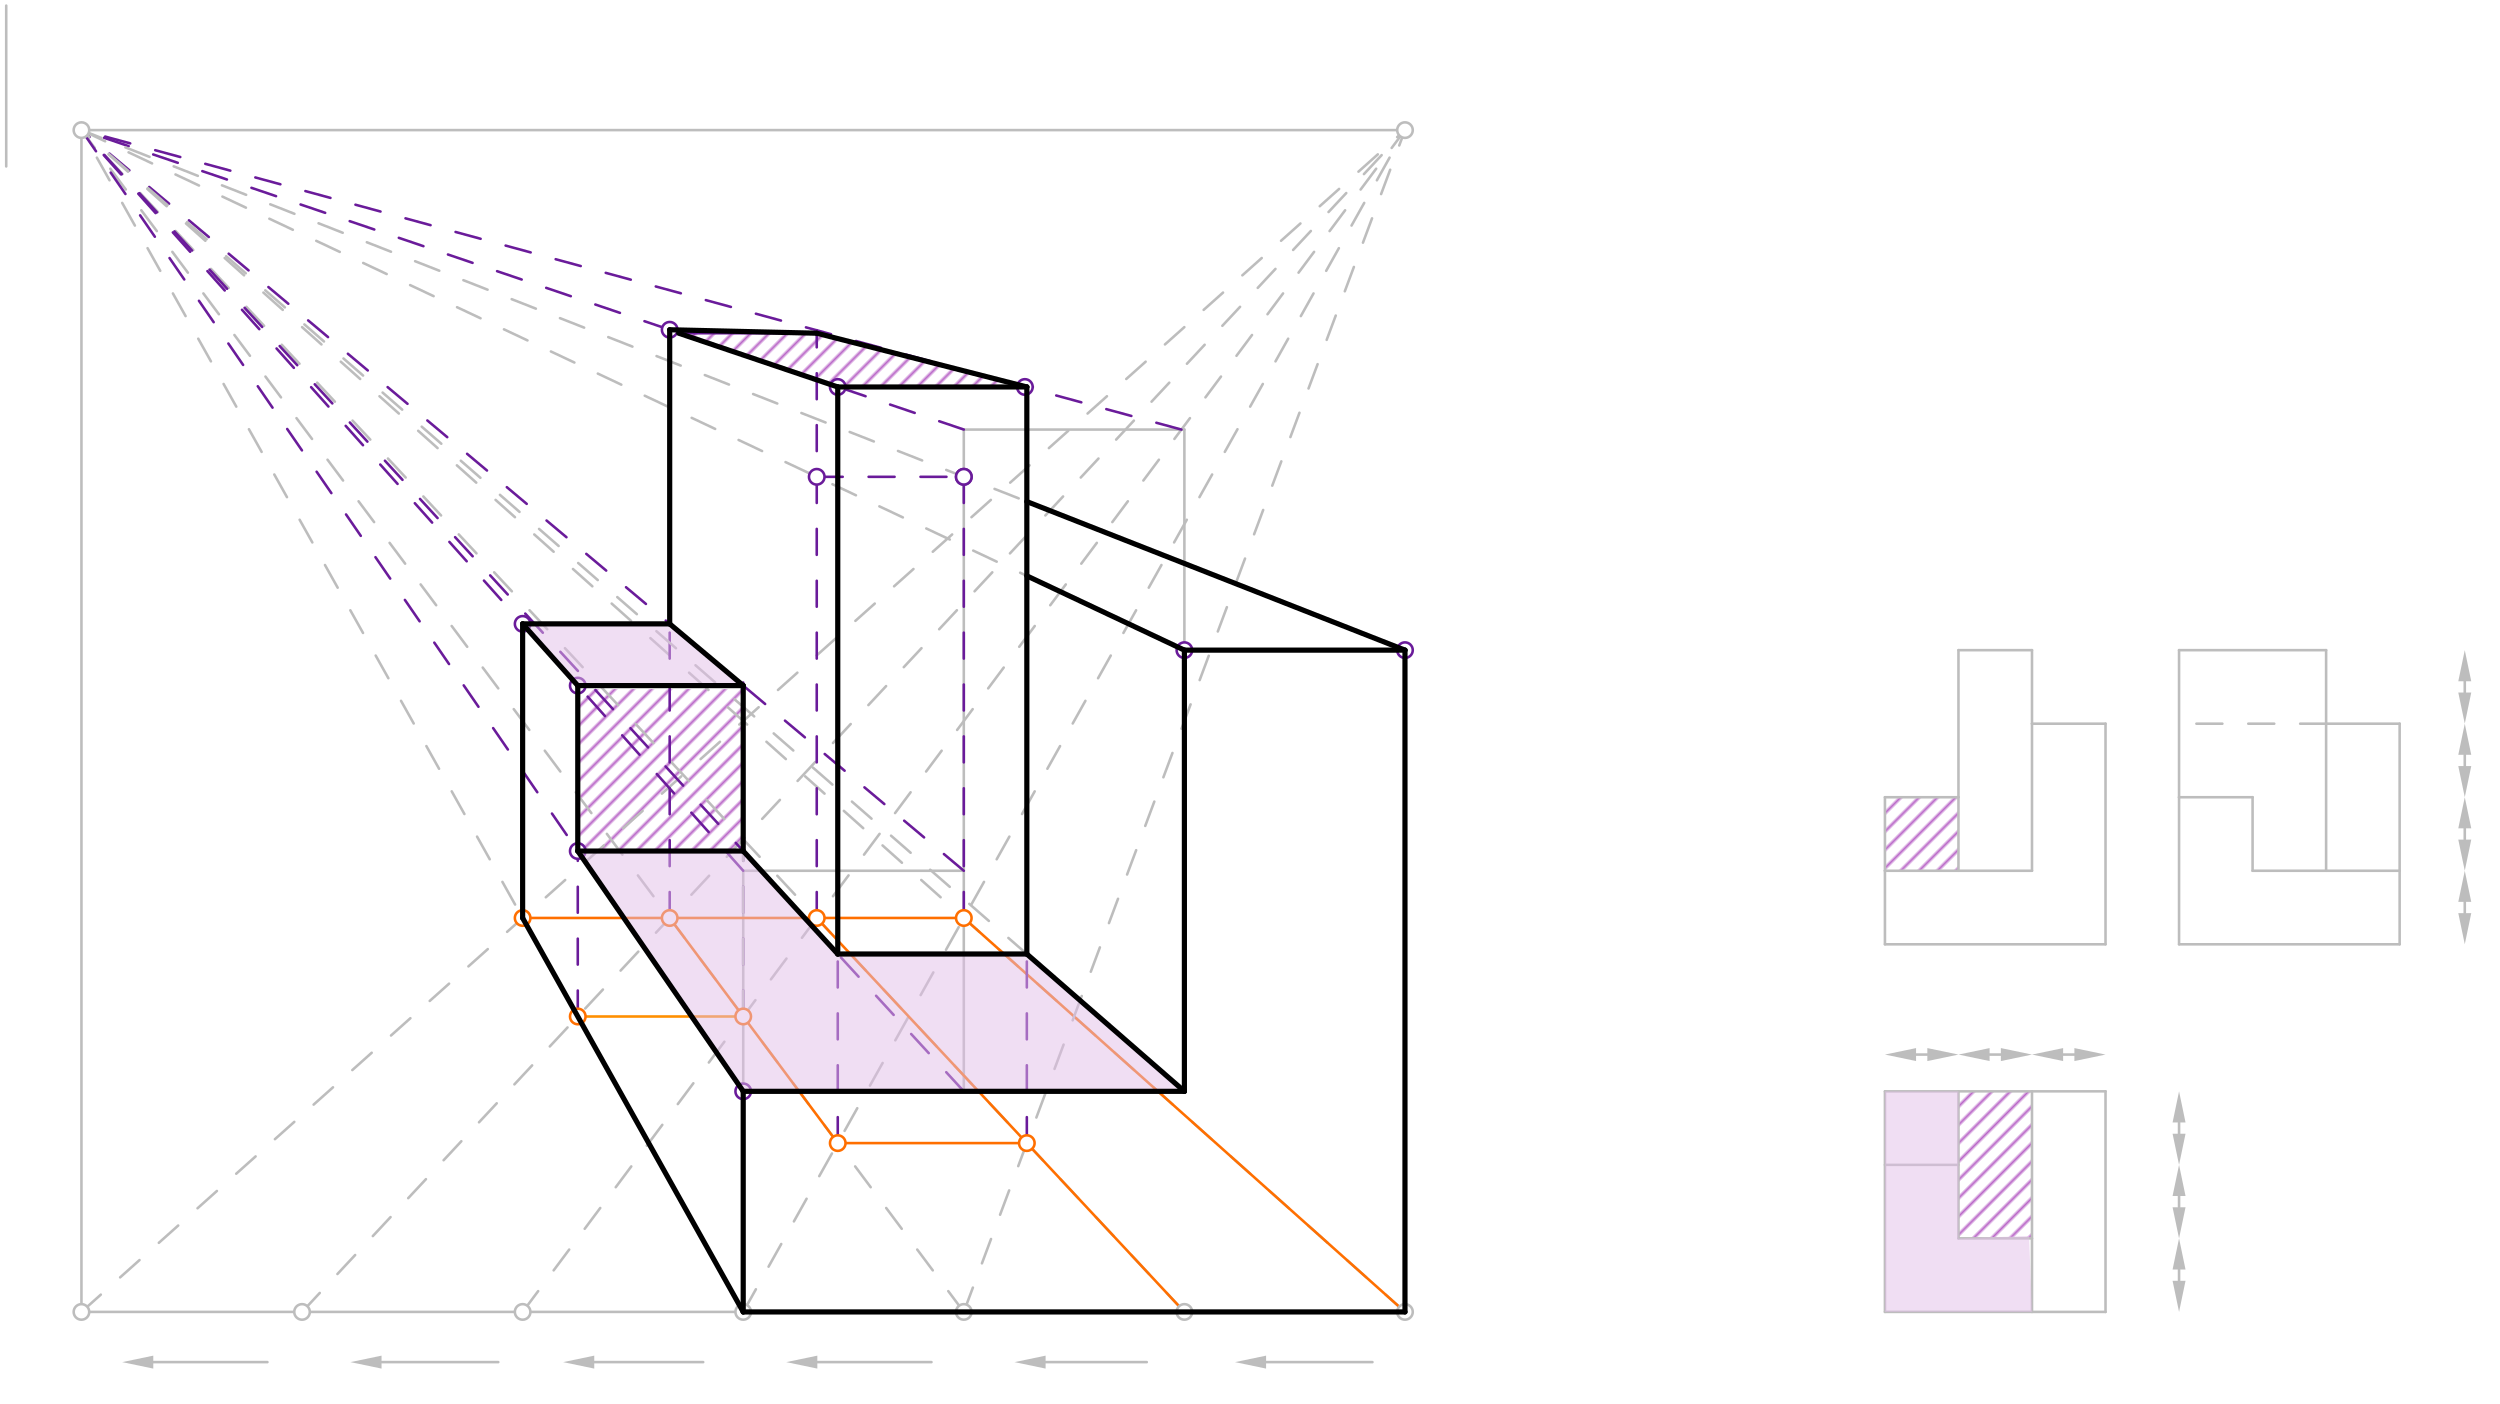 <svg xmlns="http://www.w3.org/2000/svg" class="svg--816" height="100%" preserveAspectRatio="xMidYMid meet" viewBox="0 0 963.78 541.417" width="100%"><defs><marker id="marker-arrow" markerHeight="16" markerUnits="userSpaceOnUse" markerWidth="24" orient="auto-start-reverse" refX="24" refY="4" viewBox="0 0 24 8"><path d="M 0 0 L 24 4 L 0 8 z" stroke="inherit"></path></marker></defs><g class="aux-layer--949"><g class="element--733"><defs><pattern height="5" id="fill_302_3rq6si__pattern-stripes" patternTransform="rotate(-45)" patternUnits="userSpaceOnUse" width="5"><rect fill="#BA68C8" height="1" transform="translate(0,0)" width="5"></rect></pattern></defs><g fill="url(#fill_302_3rq6si__pattern-stripes)"><path d="M 726.666 307.337 L 755.012 307.337 L 755.012 335.684 L 726.666 335.684 L 726.666 307.337 Z" stroke="none"></path></g></g><g class="element--733"><defs><pattern height="5" id="fill_323_93t9iy__pattern-stripes" patternTransform="rotate(-45)" patternUnits="userSpaceOnUse" width="5"><rect fill="#BA68C8" height="1" transform="translate(0,0)" width="5"></rect></pattern></defs><g fill="url(#fill_323_93t9iy__pattern-stripes)"><path d="M 222.739 265.671 L 286.518 265.671 L 286.518 328.083 L 222.739 328.083 L 222.739 265.671 Z" stroke="none"></path></g></g><g class="element--733"><defs><pattern height="5" id="fill_369_7v902v__pattern-stripes" patternTransform="rotate(-45)" patternUnits="userSpaceOnUse" width="5"><rect fill="#BA68C8" height="1" transform="translate(0,0)" width="5"></rect></pattern></defs><g fill="url(#fill_369_7v902v__pattern-stripes)"><path d="M 755.012 420.723 L 783.359 420.723 L 783.359 477.416 L 755.012 477.416 L 755.012 420.723 Z" stroke="none"></path></g></g><g class="element--733"><defs><pattern height="5" id="fill_318_e0kh2c__pattern-stripes" patternTransform="rotate(-45)" patternUnits="userSpaceOnUse" width="5"><rect fill="#BA68C8" height="1" transform="translate(0,0)" width="5"></rect></pattern></defs><g fill="url(#fill_318_e0kh2c__pattern-stripes)"><path d="M 261.651 128.456 L 314.865 128.456 L 395.114 149.18 L 323.161 149.18 L 261.651 128.456 Z" stroke="none"></path></g></g><g class="element--733"><line stroke="#BDBDBD" stroke-dasharray="none" stroke-linecap="round" stroke-width="1" x1="2.4" x2="2.4" y1="2.162" y2="64.162"></line></g><g class="element--733"><line stroke="#BDBDBD" stroke-dasharray="none" stroke-linecap="round" stroke-width="1" x1="31.4" x2="541.636" y1="505.762" y2="505.762"></line></g><g class="element--733"><line stroke="#BDBDBD" stroke-dasharray="none" stroke-linecap="round" stroke-width="1" x1="31.4" x2="31.4" y1="505.762" y2="50.162"></line></g><g class="element--733"><line stroke="#BDBDBD" stroke-dasharray="none" stroke-linecap="round" stroke-width="1" x1="541.636" x2="541.636" y1="505.762" y2="250.644"></line></g><g class="element--733"><line stroke="#BDBDBD" stroke-dasharray="none" stroke-linecap="round" stroke-width="1" x1="541.636" x2="456.597" y1="250.644" y2="250.644"></line></g><g class="element--733"><line stroke="#BDBDBD" stroke-dasharray="none" stroke-linecap="round" stroke-width="1" x1="456.597" x2="456.597" y1="250.644" y2="420.723"></line></g><g class="element--733"><line stroke="#BDBDBD" stroke-dasharray="none" stroke-linecap="round" stroke-width="1" x1="456.597" x2="286.518" y1="420.723" y2="420.723"></line></g><g class="element--733"><line stroke="#BDBDBD" stroke-dasharray="none" stroke-linecap="round" stroke-width="1" x1="286.518" x2="286.518" y1="420.723" y2="505.762"></line></g><g class="element--733"><line stroke="#BDBDBD" stroke-dasharray="none" stroke-linecap="round" stroke-width="1" x1="371.557" x2="371.557" y1="420.723" y2="165.605"></line></g><g class="element--733"><line stroke="#BDBDBD" stroke-dasharray="none" stroke-linecap="round" stroke-width="1" x1="371.557" x2="456.597" y1="165.605" y2="165.605"></line></g><g class="element--733"><line stroke="#BDBDBD" stroke-dasharray="none" stroke-linecap="round" stroke-width="1" x1="456.597" x2="456.597" y1="165.605" y2="250.644"></line></g><g class="element--733"><line stroke="#BDBDBD" stroke-dasharray="none" stroke-linecap="round" stroke-width="1" x1="286.518" x2="286.518" y1="420.723" y2="335.684"></line></g><g class="element--733"><line stroke="#BDBDBD" stroke-dasharray="none" stroke-linecap="round" stroke-width="1" x1="286.518" x2="371.557" y1="335.684" y2="335.684"></line></g><g class="element--733"><line stroke="#BDBDBD" stroke-dasharray="none" stroke-linecap="round" stroke-width="1" x1="31.4" x2="541.636" y1="50.162" y2="50.162"></line></g><g class="element--733"><line stroke="#BDBDBD" stroke-dasharray="none" stroke-linecap="round" stroke-width="1" x1="811.705" x2="726.666" y1="505.762" y2="505.762"></line></g><g class="element--733"><line stroke="#BDBDBD" stroke-dasharray="none" stroke-linecap="round" stroke-width="1" x1="811.705" x2="811.705" y1="505.762" y2="420.723"></line></g><g class="element--733"><line stroke="#BDBDBD" stroke-dasharray="none" stroke-linecap="round" stroke-width="1" x1="726.666" x2="726.666" y1="364.03" y2="335.684"></line></g><g class="element--733"><line stroke="#BDBDBD" stroke-dasharray="none" stroke-linecap="round" stroke-width="1" x1="726.666" x2="783.359" y1="335.684" y2="335.684"></line></g><g class="element--733"><line stroke="#BDBDBD" stroke-dasharray="none" stroke-linecap="round" stroke-width="1" x1="783.359" x2="783.359" y1="335.684" y2="278.991"></line></g><g class="element--733"><line stroke="#BDBDBD" stroke-dasharray="none" stroke-linecap="round" stroke-width="1" x1="783.359" x2="811.705" y1="278.991" y2="278.991"></line></g><g class="element--733"><line stroke="#BDBDBD" stroke-dasharray="none" stroke-linecap="round" stroke-width="1" x1="811.705" x2="811.705" y1="278.991" y2="364.03"></line></g><g class="element--733"><line stroke="#BDBDBD" stroke-dasharray="none" stroke-linecap="round" stroke-width="1" x1="726.666" x2="726.666" y1="335.684" y2="307.337"></line></g><g class="element--733"><line stroke="#BDBDBD" stroke-dasharray="none" stroke-linecap="round" stroke-width="1" x1="726.666" x2="755.012" y1="307.337" y2="307.337"></line></g><g class="element--733"><line stroke="#BDBDBD" stroke-dasharray="none" stroke-linecap="round" stroke-width="1" x1="755.012" x2="755.012" y1="307.337" y2="335.684"></line></g><g class="element--733"><line stroke="#BDBDBD" stroke-dasharray="none" stroke-linecap="round" stroke-width="1" x1="755.012" x2="755.012" y1="307.337" y2="250.644"></line></g><g class="element--733"><line stroke="#BDBDBD" stroke-dasharray="none" stroke-linecap="round" stroke-width="1" x1="755.012" x2="783.359" y1="250.644" y2="250.644"></line></g><g class="element--733"><line stroke="#BDBDBD" stroke-dasharray="none" stroke-linecap="round" stroke-width="1" x1="783.359" x2="783.359" y1="250.644" y2="278.991"></line></g><g class="element--733"><line stroke="#BDBDBD" stroke-dasharray="none" stroke-linecap="round" stroke-width="1" x1="726.666" x2="811.705" y1="364.03" y2="364.03"></line></g><g class="element--733"><line stroke="#BDBDBD" stroke-dasharray="none" stroke-linecap="round" stroke-width="1" x1="811.705" x2="726.666" y1="420.723" y2="420.723"></line></g><g class="element--733"><line stroke="#BDBDBD" stroke-dasharray="none" stroke-linecap="round" stroke-width="1" x1="726.666" x2="726.666" y1="420.723" y2="505.762"></line></g><g class="element--733"><line stroke="#BDBDBD" stroke-dasharray="none" stroke-linecap="round" stroke-width="1" x1="783.359" x2="783.359" y1="420.723" y2="505.762"></line></g><g class="element--733"><line stroke="#BDBDBD" stroke-dasharray="none" stroke-linecap="round" stroke-width="1" x1="755.012" x2="755.012" y1="420.723" y2="477.416"></line></g><g class="element--733"><line stroke="#BDBDBD" stroke-dasharray="none" stroke-linecap="round" stroke-width="1" x1="755.012" x2="783.359" y1="477.416" y2="477.416"></line></g><g class="element--733"><line stroke="#BDBDBD" stroke-dasharray="none" stroke-linecap="round" stroke-width="1" x1="726.666" x2="755.012" y1="449.07" y2="449.07"></line></g><g class="element--733"><line stroke="#BDBDBD" stroke-dasharray="none" stroke-linecap="round" stroke-width="1" x1="840.052" x2="840.052" y1="364.03" y2="307.337"></line></g><g class="element--733"><line stroke="#BDBDBD" stroke-dasharray="none" stroke-linecap="round" stroke-width="1" x1="840.052" x2="840.052" y1="307.337" y2="250.644"></line></g><g class="element--733"><line stroke="#BDBDBD" stroke-dasharray="none" stroke-linecap="round" stroke-width="1" x1="840.052" x2="896.744" y1="250.644" y2="250.644"></line></g><g class="element--733"><line stroke="#BDBDBD" stroke-dasharray="none" stroke-linecap="round" stroke-width="1" x1="840.052" x2="868.398" y1="307.337" y2="307.337"></line></g><g class="element--733"><line stroke="#BDBDBD" stroke-dasharray="none" stroke-linecap="round" stroke-width="1" x1="868.398" x2="868.398" y1="307.337" y2="335.684"></line></g><g class="element--733"><line stroke="#BDBDBD" stroke-dasharray="none" stroke-linecap="round" stroke-width="1" x1="868.398" x2="925.091" y1="335.684" y2="335.684"></line></g><g class="element--733"><line stroke="#BDBDBD" stroke-dasharray="none" stroke-linecap="round" stroke-width="1" x1="925.091" x2="925.091" y1="335.684" y2="364.03"></line></g><g class="element--733"><line stroke="#BDBDBD" stroke-dasharray="none" stroke-linecap="round" stroke-width="1" x1="896.744" x2="896.744" y1="250.644" y2="335.684"></line></g><g class="element--733"><line stroke="#BDBDBD" stroke-dasharray="none" stroke-linecap="round" stroke-width="1" x1="925.091" x2="925.091" y1="335.684" y2="278.991"></line></g><g class="element--733"><line stroke="#BDBDBD" stroke-dasharray="none" stroke-linecap="round" stroke-width="1" x1="925.091" x2="896.744" y1="278.991" y2="278.991"></line></g><g class="element--733"><line stroke="#BDBDBD" stroke-dasharray="10" stroke-linecap="round" stroke-width="1" x1="896.744" x2="840.052" y1="278.991" y2="278.991"></line></g><g class="element--733"><line stroke="#BDBDBD" stroke-dasharray="none" stroke-linecap="round" stroke-width="1" x1="840.052" x2="925.091" y1="364.03" y2="364.03"></line></g><g class="element--733"><line stroke="#BDBDBD" stroke-dasharray="none" stroke-linecap="round" stroke-width="1" x1="738.666" x2="743.012" y1="406.55" y2="406.55"></line><path d="M726.666,406.55 l12,2.5 l0,-5 z" fill="#BDBDBD" stroke="#BDBDBD" stroke-width="0" transform="rotate(0, 726.666, 406.55)"></path><path d="M755.012,406.55 l12,2.5 l0,-5 z" fill="#BDBDBD" stroke="#BDBDBD" stroke-width="0" transform="rotate(180, 755.012, 406.55)"></path></g><g class="element--733"><line stroke="#BDBDBD" stroke-dasharray="none" stroke-linecap="round" stroke-width="1" x1="767.012" x2="771.359" y1="406.55" y2="406.55"></line><path d="M755.012,406.55 l12,2.5 l0,-5 z" fill="#BDBDBD" stroke="#BDBDBD" stroke-width="0" transform="rotate(0, 755.012, 406.55)"></path><path d="M783.359,406.55 l12,2.5 l0,-5 z" fill="#BDBDBD" stroke="#BDBDBD" stroke-width="0" transform="rotate(180, 783.359, 406.55)"></path></g><g class="element--733"><line stroke="#BDBDBD" stroke-dasharray="none" stroke-linecap="round" stroke-width="1" x1="795.359" x2="799.705" y1="406.55" y2="406.55"></line><path d="M783.359,406.55 l12,2.5 l0,-5 z" fill="#BDBDBD" stroke="#BDBDBD" stroke-width="0" transform="rotate(0, 783.359, 406.55)"></path><path d="M811.705,406.55 l12,2.5 l0,-5 z" fill="#BDBDBD" stroke="#BDBDBD" stroke-width="0" transform="rotate(180, 811.705, 406.55)"></path></g><g class="element--733"><line stroke="#BDBDBD" stroke-dasharray="none" stroke-linecap="round" stroke-width="1" x1="840.052" x2="840.052" y1="432.723" y2="437.07"></line><path d="M840.052,420.723 l12,2.5 l0,-5 z" fill="#BDBDBD" stroke="#BDBDBD" stroke-width="0" transform="rotate(90, 840.052, 420.723)"></path><path d="M840.052,449.07 l12,2.5 l0,-5 z" fill="#BDBDBD" stroke="#BDBDBD" stroke-width="0" transform="rotate(270, 840.052, 449.07)"></path></g><g class="element--733"><line stroke="#BDBDBD" stroke-dasharray="none" stroke-linecap="round" stroke-width="1" x1="840.052" x2="840.052" y1="461.07" y2="465.416"></line><path d="M840.052,449.07 l12,2.5 l0,-5 z" fill="#BDBDBD" stroke="#BDBDBD" stroke-width="0" transform="rotate(90, 840.052, 449.07)"></path><path d="M840.052,477.416 l12,2.5 l0,-5 z" fill="#BDBDBD" stroke="#BDBDBD" stroke-width="0" transform="rotate(270, 840.052, 477.416)"></path></g><g class="element--733"><line stroke="#BDBDBD" stroke-dasharray="none" stroke-linecap="round" stroke-width="1" x1="840.052" x2="840.052" y1="489.416" y2="493.762"></line><path d="M840.052,477.416 l12,2.5 l0,-5 z" fill="#BDBDBD" stroke="#BDBDBD" stroke-width="0" transform="rotate(90, 840.052, 477.416)"></path><path d="M840.052,505.762 l12,2.5 l0,-5 z" fill="#BDBDBD" stroke="#BDBDBD" stroke-width="0" transform="rotate(270, 840.052, 505.762)"></path></g><g class="element--733"><line stroke="#BDBDBD" stroke-dasharray="none" stroke-linecap="round" stroke-width="1" x1="950.2" x2="950.2" y1="352.03" y2="347.684"></line><path d="M950.2,364.03 l12,2.5 l0,-5 z" fill="#BDBDBD" stroke="#BDBDBD" stroke-width="0" transform="rotate(270, 950.2, 364.03)"></path><path d="M950.2,335.684 l12,2.5 l0,-5 z" fill="#BDBDBD" stroke="#BDBDBD" stroke-width="0" transform="rotate(90, 950.2, 335.684)"></path></g><g class="element--733"><line stroke="#BDBDBD" stroke-dasharray="none" stroke-linecap="round" stroke-width="1" x1="950.2" x2="950.2" y1="323.684" y2="319.337"></line><path d="M950.2,335.684 l12,2.5 l0,-5 z" fill="#BDBDBD" stroke="#BDBDBD" stroke-width="0" transform="rotate(270, 950.2, 335.684)"></path><path d="M950.2,307.337 l12,2.5 l0,-5 z" fill="#BDBDBD" stroke="#BDBDBD" stroke-width="0" transform="rotate(90, 950.2, 307.337)"></path></g><g class="element--733"><line stroke="#BDBDBD" stroke-dasharray="none" stroke-linecap="round" stroke-width="1" x1="950.2" x2="950.2" y1="295.337" y2="290.991"></line><path d="M950.2,307.337 l12,2.5 l0,-5 z" fill="#BDBDBD" stroke="#BDBDBD" stroke-width="0" transform="rotate(270, 950.2, 307.337)"></path><path d="M950.2,278.991 l12,2.5 l0,-5 z" fill="#BDBDBD" stroke="#BDBDBD" stroke-width="0" transform="rotate(90, 950.2, 278.991)"></path></g><g class="element--733"><line stroke="#BDBDBD" stroke-dasharray="none" stroke-linecap="round" stroke-width="1" x1="950.2" x2="950.2" y1="266.991" y2="262.644"></line><path d="M950.2,278.991 l12,2.5 l0,-5 z" fill="#BDBDBD" stroke="#BDBDBD" stroke-width="0" transform="rotate(270, 950.2, 278.991)"></path><path d="M950.2,250.644 l12,2.5 l0,-5 z" fill="#BDBDBD" stroke="#BDBDBD" stroke-width="0" transform="rotate(90, 950.2, 250.644)"></path></g><g class="element--733"><line stroke="#BDBDBD" stroke-dasharray="10" stroke-linecap="round" stroke-width="1" x1="541.636" x2="31.4" y1="505.762" y2="50.162"></line></g><g class="element--733"><line stroke="#BDBDBD" stroke-dasharray="10" stroke-linecap="round" stroke-width="1" x1="456.597" x2="31.4" y1="505.762" y2="50.162"></line></g><g class="element--733"><line stroke="#BDBDBD" stroke-dasharray="10" stroke-linecap="round" stroke-width="1" x1="371.557" x2="31.4" y1="505.762" y2="50.162"></line></g><g class="element--733"><line stroke="#BDBDBD" stroke-dasharray="10" stroke-linecap="round" stroke-width="1" x1="286.518" x2="31.4" y1="505.762" y2="50.162"></line></g><g class="element--733"><line stroke="#BDBDBD" stroke-dasharray="none" stroke-linecap="round" stroke-width="1" x1="271.091" x2="229.091" y1="525.114" y2="525.114"></line><path d="M217.091,525.114 l12,2.5 l0,-5 z" fill="#BDBDBD" stroke="#BDBDBD" stroke-width="0" transform="rotate(0, 217.091, 525.114)"></path></g><g class="element--733"><line stroke="#BDBDBD" stroke-dasharray="none" stroke-linecap="round" stroke-width="1" x1="192.091" x2="147.091" y1="525.114" y2="525.114"></line><path d="M135.091,525.114 l12,2.5 l0,-5 z" fill="#BDBDBD" stroke="#BDBDBD" stroke-width="0" transform="rotate(0, 135.091, 525.114)"></path></g><g class="element--733"><line stroke="#BDBDBD" stroke-dasharray="none" stroke-linecap="round" stroke-width="1" x1="103.091" x2="59.091" y1="525.114" y2="525.114"></line><path d="M47.091,525.114 l12,2.5 l0,-5 z" fill="#BDBDBD" stroke="#BDBDBD" stroke-width="0" transform="rotate(0, 47.091, 525.114)"></path></g><g class="element--733"><line stroke="#BDBDBD" stroke-dasharray="10" stroke-linecap="round" stroke-width="1" x1="31.4" x2="541.636" y1="505.762" y2="50.162"></line></g><g class="element--733"><line stroke="#FF6F00" stroke-dasharray="none" stroke-linecap="round" stroke-width="1" x1="286.518" x2="201.479" y1="505.762" y2="353.896"></line></g><g class="element--733"><line stroke="#BDBDBD" stroke-dasharray="none" stroke-linecap="round" stroke-width="1" x1="529.091" x2="488.091" y1="525.114" y2="525.114"></line><path d="M476.091,525.114 l12,2.5 l0,-5 z" fill="#BDBDBD" stroke="#BDBDBD" stroke-width="0" transform="rotate(0, 476.091, 525.114)"></path></g><g class="element--733"><line stroke="#BDBDBD" stroke-dasharray="none" stroke-linecap="round" stroke-width="1" x1="442.091" x2="403.091" y1="525.114" y2="525.114"></line><path d="M391.091,525.114 l12,2.5 l0,-5 z" fill="#BDBDBD" stroke="#BDBDBD" stroke-width="0" transform="rotate(0, 391.091, 525.114)"></path></g><g class="element--733"><line stroke="#BDBDBD" stroke-dasharray="none" stroke-linecap="round" stroke-width="1" x1="359.091" x2="315.091" y1="525.114" y2="525.114"></line><path d="M303.091,525.114 l12,2.5 l0,-5 z" fill="#BDBDBD" stroke="#BDBDBD" stroke-width="0" transform="rotate(0, 303.091, 525.114)"></path></g><g class="element--733"><line stroke="#BDBDBD" stroke-dasharray="10" stroke-linecap="round" stroke-width="1" x1="286.518" x2="541.636" y1="505.762" y2="50.162"></line></g><g class="element--733"><line stroke="#FF6F00" stroke-dasharray="none" stroke-linecap="round" stroke-width="1" x1="541.636" x2="371.557" y1="505.762" y2="353.896"></line></g><g class="element--733"><line stroke="#FF6F00" stroke-dasharray="none" stroke-linecap="round" stroke-width="1" x1="201.479" x2="371.557" y1="353.896" y2="353.896"></line></g><g class="element--733"><line stroke="#FF6F00" stroke-dasharray="none" stroke-linecap="round" stroke-width="1" x1="286.518" x2="541.636" y1="505.762" y2="505.762"></line></g><g class="element--733"><line stroke="#BDBDBD" stroke-dasharray="10" stroke-linecap="round" stroke-width="1" x1="116.439" x2="541.636" y1="505.762" y2="50.162"></line></g><g class="element--733"><line stroke="#BDBDBD" stroke-dasharray="10" stroke-linecap="round" stroke-width="1" x1="201.479" x2="541.636" y1="505.762" y2="50.162"></line></g><g class="element--733"><line stroke="#FF8F00" stroke-dasharray="none" stroke-linecap="round" stroke-width="1" x1="222.739" x2="286.518" y1="391.862" y2="391.862"></line></g><g class="element--733"><line stroke="#FF6F00" stroke-dasharray="none" stroke-linecap="round" stroke-width="1" x1="258.172" x2="322.964" y1="353.896" y2="440.677"></line></g><g class="element--733"><line stroke="#BDBDBD" stroke-dasharray="10" stroke-linecap="round" stroke-width="1" x1="371.557" x2="541.636" y1="505.762" y2="50.162"></line></g><g class="element--733"><line stroke="#FF6F00" stroke-dasharray="none" stroke-linecap="round" stroke-width="1" x1="322.964" x2="395.854" y1="440.677" y2="440.677"></line></g><g class="element--733"><line stroke="#FF6F00" stroke-dasharray="none" stroke-linecap="round" stroke-width="1" x1="314.865" x2="456.597" y1="353.896" y2="505.762"></line></g><g class="element--733"><line stroke="#6A1B9A" stroke-dasharray="10" stroke-linecap="round" stroke-width="1" x1="286.518" x2="31.4" y1="335.684" y2="50.162"></line></g><g class="element--733"><line stroke="#6A1B9A" stroke-dasharray="none" stroke-linecap="round" stroke-width="1" x1="201.479" x2="201.479" y1="353.896" y2="240.51"></line></g><g class="element--733"><line stroke="#6A1B9A" stroke-dasharray="10" stroke-linecap="round" stroke-width="1" x1="222.739" x2="222.739" y1="391.862" y2="264.303"></line></g><g class="element--733"><line stroke="#6A1B9A" stroke-dasharray="none" stroke-linecap="round" stroke-width="1" x1="201.479" x2="222.739" y1="240.51" y2="264.303"></line></g><g class="element--733"><line stroke="#6A1B9A" stroke-dasharray="10" stroke-linecap="round" stroke-width="1" x1="286.518" x2="31.4" y1="420.723" y2="50.162"></line></g><g class="element--733"><line stroke="#6A1B9A" stroke-dasharray="none" stroke-linecap="round" stroke-width="1" x1="286.518" x2="222.739" y1="420.723" y2="328.083"></line></g><g class="element--733"><line stroke="#6A1B9A" stroke-dasharray="none" stroke-linecap="round" stroke-width="1" x1="222.739" x2="222.739" y1="328.083" y2="265.671"></line></g><g class="element--733"><line stroke="#6A1B9A" stroke-dasharray="10" stroke-linecap="round" stroke-width="1" x1="371.557" x2="31.4" y1="335.684" y2="50.162"></line></g><g class="element--733"><line stroke="#6A1B9A" stroke-dasharray="10" stroke-linecap="round" stroke-width="1" x1="258.172" x2="258.172" y1="353.896" y2="240.489"></line></g><g class="element--733"><line stroke="#6A1B9A" stroke-dasharray="10" stroke-linecap="round" stroke-width="1" x1="286.518" x2="286.518" y1="391.862" y2="263.127"></line></g><g class="element--733"><line stroke="#6A1B9A" stroke-dasharray="none" stroke-linecap="round" stroke-width="1" x1="201.479" x2="258.172" y1="240.51" y2="240.51"></line></g><g class="element--733"><line stroke="#6A1B9A" stroke-dasharray="none" stroke-linecap="round" stroke-width="1" x1="222.739" x2="286.518" y1="264.303" y2="264.303"></line></g><g class="element--733"><line stroke="#6A1B9A" stroke-dasharray="none" stroke-linecap="round" stroke-width="1" x1="258.172" x2="286.518" y1="240.51" y2="264.303"></line></g><g class="element--733"><line stroke="#6A1B9A" stroke-dasharray="10" stroke-linecap="round" stroke-width="1" x1="371.557" x2="31.4" y1="420.723" y2="50.162"></line></g><g class="element--733"><line stroke="#BDBDBD" stroke-dasharray="10" stroke-linecap="round" stroke-width="1" x1="286.518" x2="286.518" y1="391.862" y2="265.671"></line></g><g class="element--733"><line stroke="#6A1B9A" stroke-dasharray="none" stroke-linecap="round" stroke-width="1" x1="286.518" x2="286.518" y1="265.671" y2="328.5"></line></g><g class="element--733"><line stroke="#6A1B9A" stroke-dasharray="none" stroke-linecap="round" stroke-width="1" x1="222.739" x2="286.518" y1="328.083" y2="328.083"></line></g><g class="element--733"><line stroke="#6A1B9A" stroke-dasharray="10" stroke-linecap="round" stroke-width="1" x1="371.557" x2="31.4" y1="165.605" y2="50.162"></line></g><g class="element--733"><line stroke="#6A1B9A" stroke-dasharray="none" stroke-linecap="round" stroke-width="1" x1="258.172" x2="258.172" y1="240.51" y2="126.47"></line></g><g class="element--733"><line stroke="#6A1B9A" stroke-dasharray="10" stroke-linecap="round" stroke-width="1" x1="322.964" x2="322.964" y1="440.677" y2="148.873"></line></g><g class="element--733"><line stroke="#6A1B9A" stroke-dasharray="none" stroke-linecap="round" stroke-width="1" x1="258.172" x2="322.964" y1="127.124" y2="149.113"></line></g><g class="element--733"><line stroke="#6A1B9A" stroke-dasharray="10" stroke-linecap="round" stroke-width="1" x1="455.445" x2="31.4" y1="165.605" y2="50.162"></line></g><g class="element--733"><line stroke="#6A1B9A" stroke-dasharray="10" stroke-linecap="round" stroke-width="1" x1="314.865" x2="314.865" y1="353.896" y2="127.294"></line></g><g class="element--733"><line stroke="#6A1B9A" stroke-dasharray="none" stroke-linecap="round" stroke-width="1" x1="261.651" x2="314.865" y1="128.456" y2="128.456"></line></g><g class="element--733"><line stroke="#6A1B9A" stroke-dasharray="10" stroke-linecap="round" stroke-width="1" x1="395.854" x2="395.854" y1="440.677" y2="149.341"></line></g><g class="element--733"><line stroke="#6A1B9A" stroke-dasharray="none" stroke-linecap="round" stroke-width="1" x1="322.964" x2="398.173" y1="149.18" y2="149.18"></line></g><g class="element--733"><line stroke="#6A1B9A" stroke-dasharray="none" stroke-linecap="round" stroke-width="1" x1="314.865" x2="395.114" y1="128.456" y2="149.18"></line></g><g class="element--733"><line stroke="#BDBDBD" stroke-dasharray="10" stroke-linecap="round" stroke-width="1" x1="456.597" x2="31.4" y1="250.644" y2="50.162"></line></g><g class="element--733"><line stroke="#BDBDBD" stroke-dasharray="10" stroke-linecap="round" stroke-width="1" x1="541.636" x2="31.4" y1="250.644" y2="50.162"></line></g><g class="element--733"><line stroke="#6A1B9A" stroke-dasharray="10" stroke-linecap="round" stroke-width="1" x1="371.557" x2="371.557" y1="353.896" y2="183.817"></line></g><g class="element--733"><line stroke="#6A1B9A" stroke-dasharray="10" stroke-linecap="round" stroke-width="1" x1="314.865" x2="371.557" y1="183.817" y2="183.817"></line></g><g class="element--733"><line stroke="#4527A0" stroke-dasharray="none" stroke-linecap="round" stroke-width="1" x1="286.518" x2="456.597" y1="420.723" y2="420.723"></line></g><g class="element--733"><line stroke="#BDBDBD" stroke-dasharray="10" stroke-linecap="round" stroke-width="1" x1="456.597" x2="31.4" y1="420.723" y2="50.162"></line></g><g class="element--733"><line stroke="#4527A0" stroke-dasharray="none" stroke-linecap="round" stroke-width="1" x1="456.597" x2="395.854" y1="420.723" y2="367.786"></line></g><g class="element--733"><line stroke="#4527A0" stroke-dasharray="none" stroke-linecap="round" stroke-width="1" x1="395.854" x2="322.964" y1="367.786" y2="367.786"></line></g><g class="element--733"><line stroke="#4527A0" stroke-dasharray="none" stroke-linecap="round" stroke-width="1" x1="322.964" x2="286.518" y1="367.786" y2="328.083"></line></g><g class="element--733"><line stroke="#6A1B9A" stroke-dasharray="none" stroke-linecap="round" stroke-width="1" x1="395.854" x2="395.854" y1="367.786" y2="149.18"></line></g><g class="element--733"><line stroke="#6A1B9A" stroke-dasharray="none" stroke-linecap="round" stroke-width="1" x1="322.964" x2="322.964" y1="367.786" y2="149.18"></line></g><g class="element--733"><line stroke="#6A1B9A" stroke-dasharray="none" stroke-linecap="round" stroke-width="1" x1="395.854" x2="541.636" y1="193.364" y2="250.644"></line></g><g class="element--733"><line stroke="#6A1B9A" stroke-dasharray="none" stroke-linecap="round" stroke-width="1" x1="395.854" x2="456.597" y1="222.004" y2="250.644"></line></g><g class="element--733"><line stroke="#6A1B9A" stroke-dasharray="none" stroke-linecap="round" stroke-width="1" x1="456.597" x2="541.636" y1="250.644" y2="250.644"></line></g><g class="element--733"><line stroke="#6A1B9A" stroke-dasharray="none" stroke-linecap="round" stroke-width="1" x1="456.597" x2="456.597" y1="250.644" y2="420.723"></line></g><g class="element--733"><line stroke="#6A1B9A" stroke-dasharray="none" stroke-linecap="round" stroke-width="1" x1="541.636" x2="541.636" y1="505.762" y2="250.644"></line></g><g class="element--733"><line stroke="#4527A0" stroke-dasharray="none" stroke-linecap="round" stroke-width="1" x1="286.518" x2="286.518" y1="420.723" y2="505.762"></line></g><g class="element--733"><circle cx="31.4" cy="50.162" r="3" stroke="#BDBDBD" stroke-width="1" fill="#ffffff"></circle>}</g><g class="element--733"><circle cx="541.636" cy="50.162" r="3" stroke="#BDBDBD" stroke-width="1" fill="#ffffff"></circle>}</g><g class="element--733"><circle cx="456.597" cy="505.762" r="3" stroke="#BDBDBD" stroke-width="1" fill="#ffffff"></circle>}</g><g class="element--733"><circle cx="371.557" cy="505.762" r="3" stroke="#BDBDBD" stroke-width="1" fill="#ffffff"></circle>}</g><g class="element--733"><circle cx="286.518" cy="505.762" r="3" stroke="#BDBDBD" stroke-width="1" fill="#ffffff"></circle>}</g><g class="element--733"><circle cx="541.636" cy="505.762" r="3" stroke="#BDBDBD" stroke-width="1" fill="#ffffff"></circle>}</g><g class="element--733"><circle cx="201.479" cy="505.762" r="3" stroke="#BDBDBD" stroke-width="1" fill="#ffffff"></circle>}</g><g class="element--733"><circle cx="116.439" cy="505.762" r="3" stroke="#BDBDBD" stroke-width="1" fill="#ffffff"></circle>}</g><g class="element--733"><circle cx="31.4" cy="505.762" r="3" stroke="#BDBDBD" stroke-width="1" fill="#ffffff"></circle>}</g><g class="element--733"><circle cx="201.479" cy="353.896" r="3" stroke="#FF6F00" stroke-width="1" fill="#ffffff"></circle>}</g><g class="element--733"><circle cx="371.557" cy="353.896" r="3" stroke="#FF6F00" stroke-width="1" fill="#ffffff"></circle>}</g><g class="element--733"><circle cx="222.739" cy="391.862" r="3" stroke="#FF6F00" stroke-width="1" fill="#ffffff"></circle>}</g><g class="element--733"><circle cx="286.518" cy="391.862" r="3" stroke="#FF6F00" stroke-width="1" fill="#ffffff"></circle>}</g><g class="element--733"><circle cx="322.964" cy="440.677" r="3" stroke="#FF6F00" stroke-width="1" fill="#ffffff"></circle>}</g><g class="element--733"><circle cx="258.172" cy="353.896" r="3" stroke="#FF6F00" stroke-width="1" fill="#ffffff"></circle>}</g><g class="element--733"><circle cx="395.854" cy="440.677" r="3" stroke="#FF6F00" stroke-width="1" fill="#ffffff"></circle>}</g><g class="element--733"><circle cx="314.865" cy="353.896" r="3" stroke="#FF6F00" stroke-width="1" fill="#ffffff"></circle>}</g><g class="element--733"><circle cx="201.479" cy="240.51" r="3" stroke="#6A1B9A" stroke-width="1" fill="#ffffff"></circle>}</g><g class="element--733"><circle cx="222.739" cy="264.303" r="3" stroke="#6A1B9A" stroke-width="1" fill="#ffffff"></circle>}</g><g class="element--733"><circle cx="286.518" cy="420.723" r="3" stroke="#6A1B9A" stroke-width="1" fill="#ffffff"></circle>}</g><g class="element--733"><circle cx="222.739" cy="328.083" r="3" stroke="#6A1B9A" stroke-width="1" fill="#ffffff"></circle>}</g><g class="element--733"><circle cx="258.172" cy="127.124" r="3" stroke="#6A1B9A" stroke-width="1" fill="#ffffff"></circle>}</g><g class="element--733"><circle cx="322.964" cy="149.18" r="3" stroke="#6A1B9A" stroke-width="1" fill="#ffffff"></circle>}</g><g class="element--733"><circle cx="395.114" cy="149.18" r="3" stroke="#6A1B9A" stroke-width="1" fill="#ffffff"></circle>}</g><g class="element--733"><circle cx="456.597" cy="250.644" r="3" stroke="#6A1B9A" stroke-width="1" fill="#ffffff"></circle>}</g><g class="element--733"><circle cx="314.865" cy="183.817" r="3" stroke="#6A1B9A" stroke-width="1" fill="#ffffff"></circle>}</g><g class="element--733"><circle cx="541.636" cy="250.644" r="3" stroke="#6A1B9A" stroke-width="1" fill="#ffffff"></circle>}</g><g class="element--733"><circle cx="371.557" cy="183.817" r="3" stroke="#6A1B9A" stroke-width="1" fill="#ffffff"></circle>}</g><g class="element--733"><circle cx="371.557" cy="183.817" r="3" stroke="#6A1B9A" stroke-width="1" fill="#ffffff"></circle>}</g></g><g class="main-layer--75a"><g class="element--733"><g fill="#E1BEE7" opacity="0.5"><path d="M 726.666 420.723 L 755.012 420.723 L 755.012 449.07 L 726.666 449.07 L 726.666 420.723 Z" stroke="none"></path></g></g><g class="element--733"><g fill="#E1BEE7" opacity="0.5"><path d="M 201.479 240.51 L 258.172 240.51 L 286.518 264.303 L 222.739 264.303 L 201.479 240.51 Z" stroke="none"></path></g></g><g class="element--733"><g fill="#E1BEE7" opacity="0.5"><path d="M 726.666 449.07 L 755.012 449.07 L 755.012 477.416 L 782.222 476.458 L 783.359 505.762 L 726.666 505.762 L 726.666 449.07 Z" stroke="none"></path></g></g><g class="element--733"><g fill="#E1BEE7" opacity="0.5"><path d="M 222.739 328.083 L 286.518 328.083 L 322.964 367.786 L 395.854 367.786 L 456.597 420.723 L 286.518 420.723 L 222.739 328.083 Z" stroke="none"></path></g></g><g class="element--733"><line stroke="#000000" stroke-dasharray="none" stroke-linecap="round" stroke-width="2" x1="286.518" x2="541.636" y1="505.762" y2="505.762"></line></g><g class="element--733"><line stroke="#000000" stroke-dasharray="none" stroke-linecap="round" stroke-width="2" x1="541.636" x2="541.636" y1="505.762" y2="250.644"></line></g><g class="element--733"><line stroke="#000000" stroke-dasharray="none" stroke-linecap="round" stroke-width="2" x1="541.636" x2="456.597" y1="250.644" y2="250.644"></line></g><g class="element--733"><line stroke="#000000" stroke-dasharray="none" stroke-linecap="round" stroke-width="2" x1="456.597" x2="456.597" y1="250.644" y2="420.723"></line></g><g class="element--733"><line stroke="#000000" stroke-dasharray="none" stroke-linecap="round" stroke-width="2" x1="456.597" x2="286.518" y1="420.723" y2="420.723"></line></g><g class="element--733"><line stroke="#000000" stroke-dasharray="none" stroke-linecap="round" stroke-width="2" x1="541.636" x2="395.854" y1="250.644" y2="193.364"></line></g><g class="element--733"><line stroke="#000000" stroke-dasharray="none" stroke-linecap="round" stroke-width="2" x1="456.597" x2="395.854" y1="250.644" y2="222.004"></line></g><g class="element--733"><line stroke="#000000" stroke-dasharray="none" stroke-linecap="round" stroke-width="2" x1="456.597" x2="395.854" y1="420.723" y2="367.786"></line></g><g class="element--733"><line stroke="#000000" stroke-dasharray="none" stroke-linecap="round" stroke-width="2" x1="395.854" x2="395.854" y1="367.786" y2="149.18"></line></g><g class="element--733"><line stroke="#000000" stroke-dasharray="none" stroke-linecap="round" stroke-width="2" x1="395.854" x2="314.865" y1="149.18" y2="128.456"></line></g><g class="element--733"><line stroke="#000000" stroke-dasharray="none" stroke-linecap="round" stroke-width="2" x1="258.172" x2="314.865" y1="127.124" y2="128.456"></line></g><g class="element--733"><line stroke="#000000" stroke-dasharray="none" stroke-linecap="round" stroke-width="2" x1="261.651" x2="322.964" y1="128.456" y2="149.18"></line></g><g class="element--733"><line stroke="#000000" stroke-dasharray="none" stroke-linecap="round" stroke-width="2" x1="322.964" x2="395.854" y1="149.18" y2="149.18"></line></g><g class="element--733"><line stroke="#000000" stroke-dasharray="none" stroke-linecap="round" stroke-width="2" x1="322.964" x2="322.964" y1="149.18" y2="367.786"></line></g><g class="element--733"><line stroke="#000000" stroke-dasharray="none" stroke-linecap="round" stroke-width="2" x1="322.964" x2="395.854" y1="367.786" y2="367.786"></line></g><g class="element--733"><line stroke="#000000" stroke-dasharray="none" stroke-linecap="round" stroke-width="2" x1="322.964" x2="286.518" y1="367.786" y2="328.083"></line></g><g class="element--733"><line stroke="#000000" stroke-dasharray="none" stroke-linecap="round" stroke-width="2" x1="286.518" x2="286.518" y1="328.083" y2="264.303"></line></g><g class="element--733"><line stroke="#000000" stroke-dasharray="none" stroke-linecap="round" stroke-width="2" x1="286.518" x2="258.172" y1="264.303" y2="240.51"></line></g><g class="element--733"><line stroke="#000000" stroke-dasharray="none" stroke-linecap="round" stroke-width="2" x1="258.172" x2="258.172" y1="240.51" y2="127.124"></line></g><g class="element--733"><line stroke="#000000" stroke-dasharray="none" stroke-linecap="round" stroke-width="2" x1="258.172" x2="201.479" y1="240.51" y2="240.51"></line></g><g class="element--733"><line stroke="#000000" stroke-dasharray="none" stroke-linecap="round" stroke-width="2" x1="201.479" x2="222.739" y1="240.51" y2="264.303"></line></g><g class="element--733"><line stroke="#000000" stroke-dasharray="none" stroke-linecap="round" stroke-width="2" x1="222.739" x2="286.518" y1="264.303" y2="264.303"></line></g><g class="element--733"><line stroke="#000000" stroke-dasharray="none" stroke-linecap="round" stroke-width="2" x1="222.739" x2="222.739" y1="264.303" y2="328.083"></line></g><g class="element--733"><line stroke="#000000" stroke-dasharray="none" stroke-linecap="round" stroke-width="2" x1="222.739" x2="286.518" y1="328.083" y2="328.083"></line></g><g class="element--733"><line stroke="#000000" stroke-dasharray="none" stroke-linecap="round" stroke-width="2" x1="222.739" x2="286.518" y1="328.083" y2="420.723"></line></g><g class="element--733"><line stroke="#000000" stroke-dasharray="none" stroke-linecap="round" stroke-width="2" x1="201.479" x2="201.479" y1="240.51" y2="353.896"></line></g><g class="element--733"><line stroke="#000000" stroke-dasharray="none" stroke-linecap="round" stroke-width="2" x1="201.479" x2="286.518" y1="353.896" y2="505.762"></line></g><g class="element--733"><line stroke="#000000" stroke-dasharray="none" stroke-linecap="round" stroke-width="2" x1="286.518" x2="286.518" y1="505.762" y2="420.723"></line></g></g><g class="snaps-layer--ac6"></g><g class="temp-layer--52d"></g></svg>